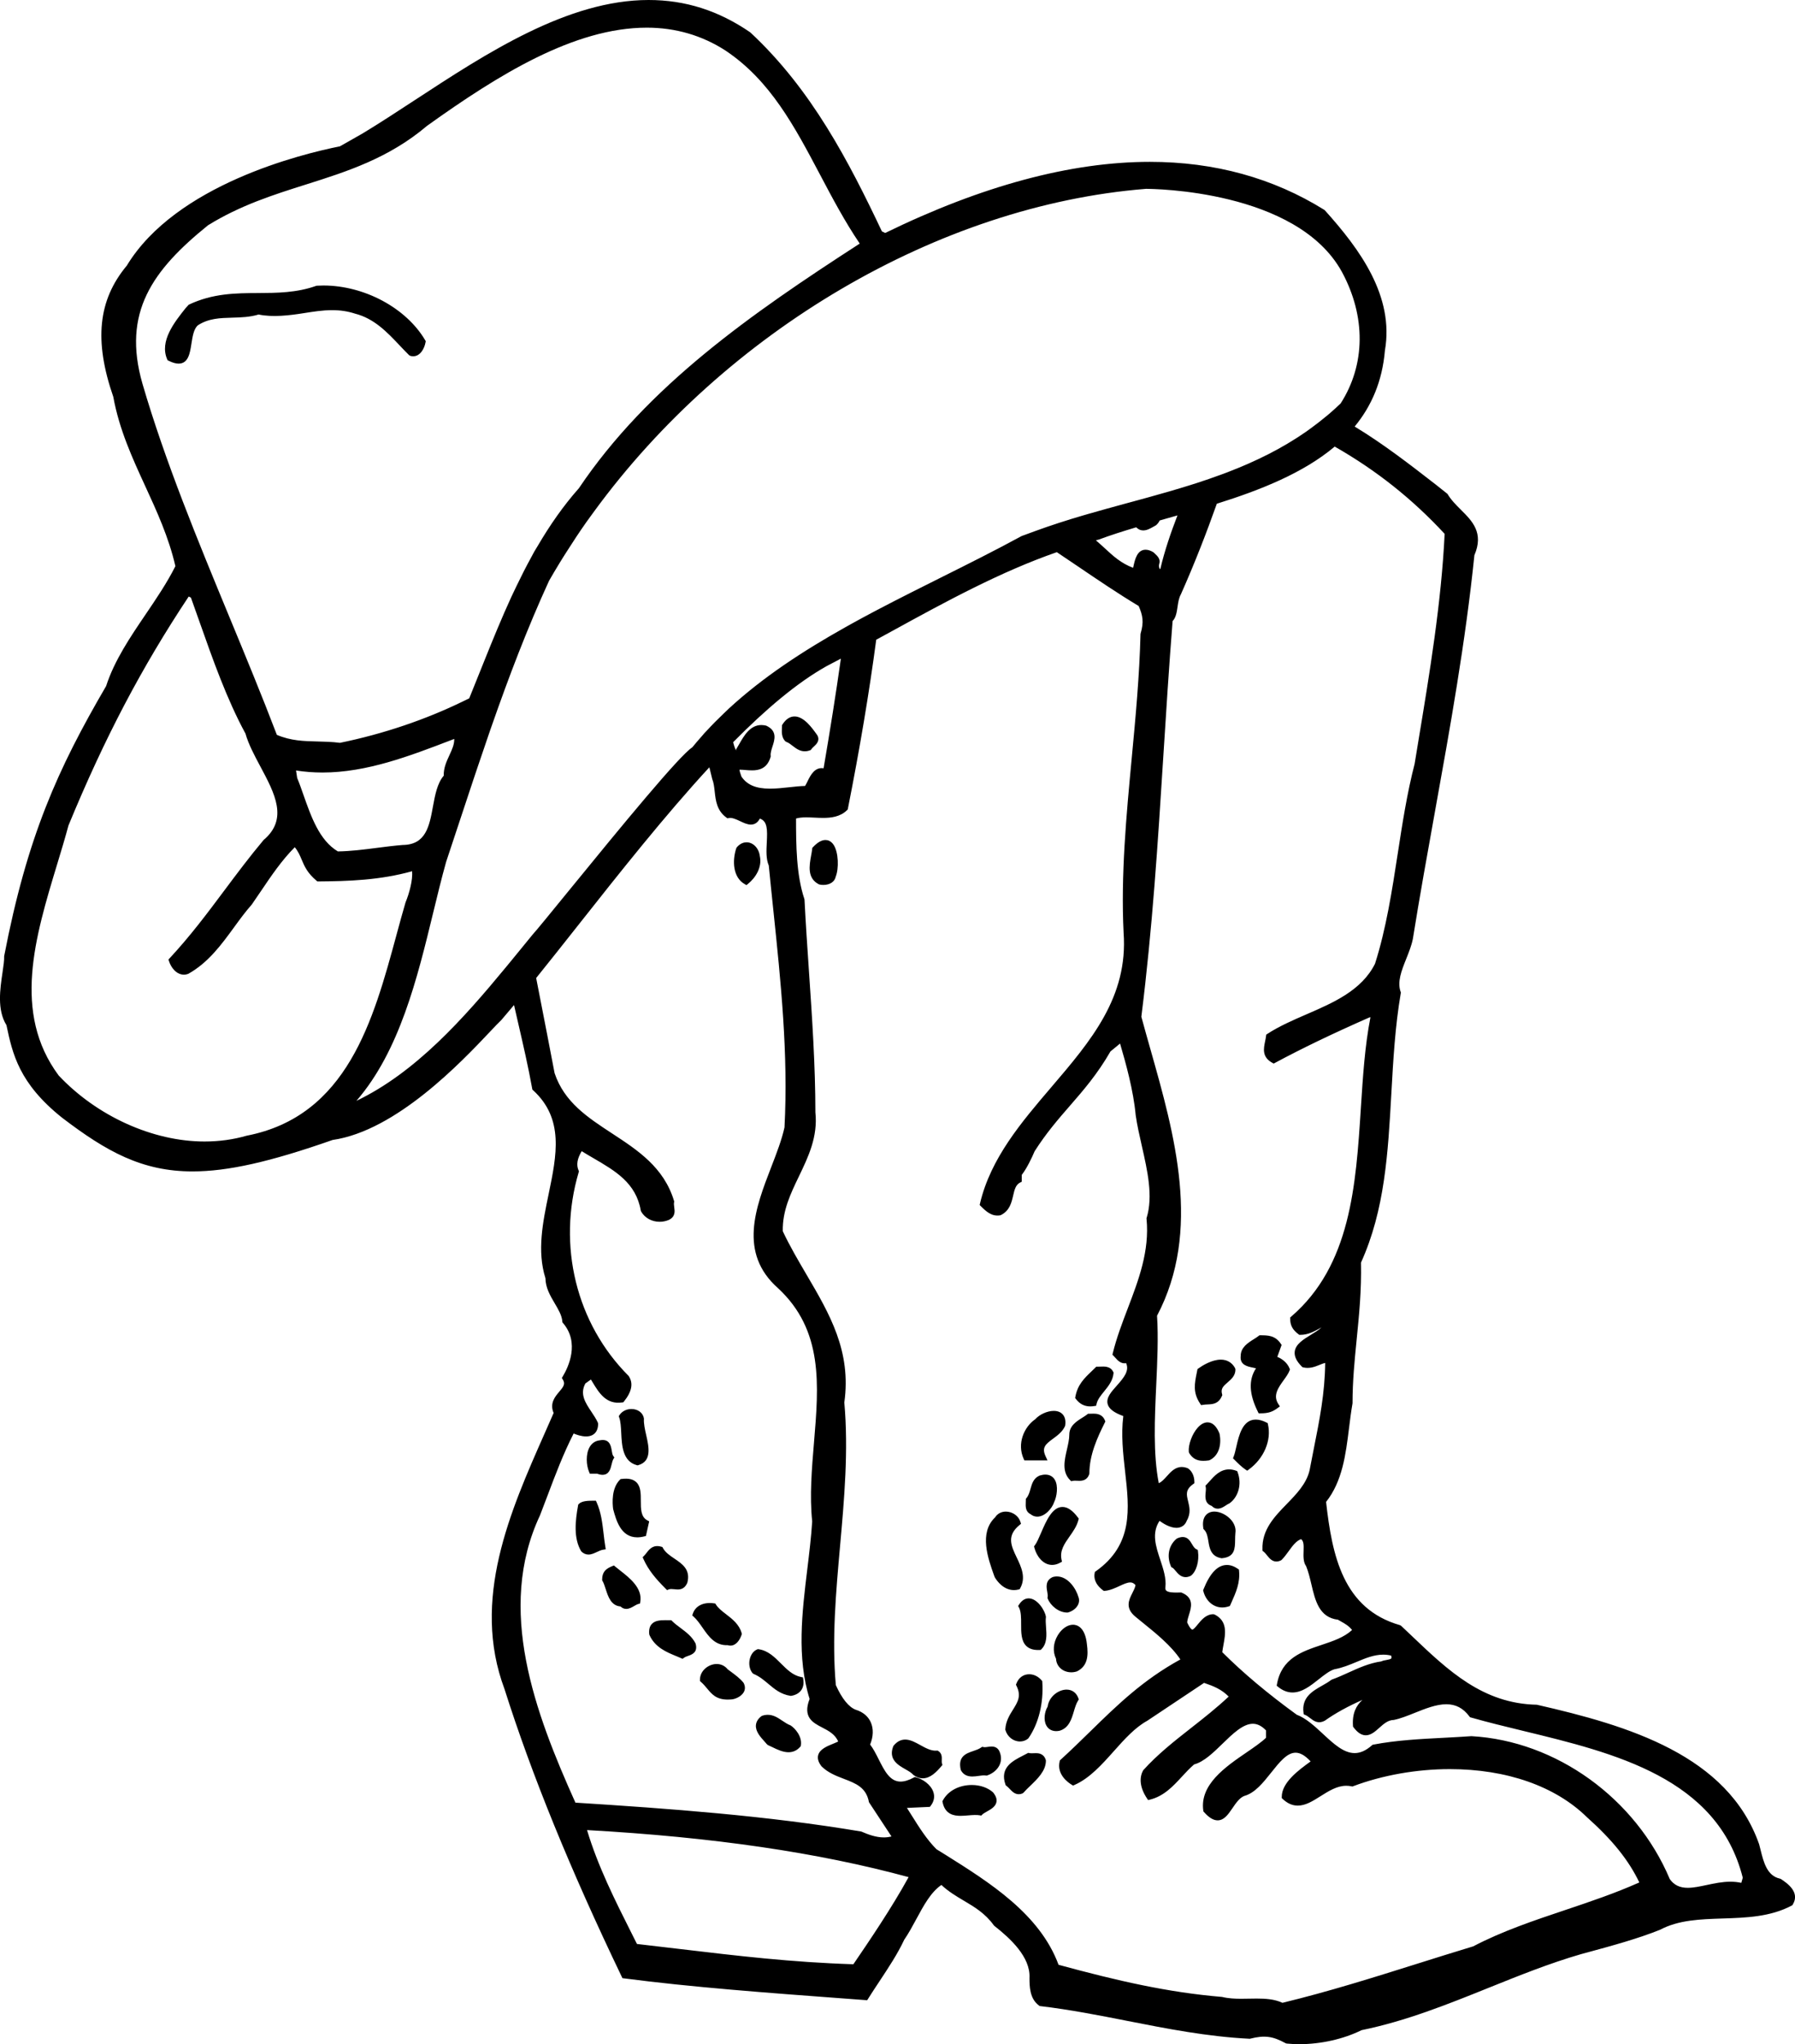 <?xml version="1.0" encoding="utf-8"?>
<!-- Generator: Adobe Illustrator 17.0.0, SVG Export Plug-In . SVG Version: 6.00 Build 0)  -->
<!DOCTYPE svg PUBLIC "-//W3C//DTD SVG 1.1//EN" "http://www.w3.org/Graphics/SVG/1.1/DTD/svg11.dtd">
<svg version="1.1" id="Layer_1" xmlns="http://www.w3.org/2000/svg" xmlns:xlink="http://www.w3.org/1999/xlink" x="0px" y="0px"
	 width="190.245px" height="216.594px" viewBox="0 0 190.245 216.594" enable-background="new 0 0 190.245 216.594"
	 xml:space="preserve">
<path d="M188.759,199.098l-0.103-0.043c-1.379-0.295-1.74-1.757-2.06-3.047c-0.049-0.2-0.097-0.394-0.153-0.598
	c-3.313-9.437-13.865-12.574-23.557-14.782c-5.719-0.114-9.39-3.608-13.274-7.309c-0.37-0.353-0.741-0.705-1.113-1.055l-0.121-0.068
	c-6.038-1.725-7.194-7.382-7.832-13.058c1.733-2.19,2.086-5.034,2.428-7.786c0.107-0.865,0.218-1.76,0.375-2.665
	c0-2.365,0.216-4.522,0.443-6.806c0.254-2.541,0.516-5.167,0.454-8.1c2.528-5.584,2.864-11.592,3.22-17.95
	c0.194-3.484,0.396-7.087,0.995-10.589l0.013-0.076l-0.026-0.073c-0.38-1.065,0.097-2.259,0.602-3.522
	c0.271-0.681,0.553-1.385,0.693-2.087c0.725-4.521,1.549-9.091,2.346-13.51c1.591-8.82,3.235-17.94,4.176-27.142
	c1.022-2.376-0.221-3.614-1.423-4.813c-0.519-0.517-1.054-1.05-1.427-1.684l-1.214-0.968c-2.766-2.147-5.581-4.328-8.625-6.171
	c1.761-2.137,2.926-4.76,3.206-8.056c1.002-5.752-2.653-10.734-6.36-14.849l-0.063-0.053c-5.413-3.377-11.634-5.089-18.489-5.089
	c-8.369,0-17.807,2.536-28.052,7.536l-0.348-0.171c-3.484-7.35-7.433-15.023-13.95-21.084C76.161,1.122,72.636,0,68.743,0
	c-8.567,0-17.165,5.625-24.751,10.589c-1.94,1.269-3.772,2.468-5.556,3.548l-2.411,1.369c-4.045,0.805-17.379,4.059-22.587,12.64
	c-3.049,3.658-3.486,7.96-1.429,13.907c0.628,3.463,2.03,6.51,3.385,9.456c1.224,2.661,2.489,5.411,3.196,8.481
	c-0.89,1.769-2.038,3.461-3.149,5.099c-1.631,2.403-3.317,4.889-4.193,7.604C6.124,81.475,2.885,88.627,0.44,101.315
	c0.019,0.425-0.071,1.028-0.174,1.727c-0.263,1.768-0.589,3.964,0.418,5.581c0.639,3.025,1.321,6.156,5.894,9.805
	c4.722,3.604,8.498,5.69,13.82,5.69c3.748,0,8.207-1.001,14.854-3.332c6.764-0.971,13.707-8.321,16.672-11.46
	c0.521-0.552,0.933-0.988,1.21-1.247c0.438-0.507,0.889-1.042,1.346-1.589c0.144,0.634,0.289,1.265,0.434,1.893
	c0.528,2.286,1.074,4.649,1.492,6.968l0.018,0.099l0.074,0.068c3.306,3.018,2.502,6.891,1.651,10.991
	c-0.615,2.967-1.251,6.033-0.341,8.922c0.015,1.023,0.509,1.859,0.987,2.67c0.386,0.654,0.751,1.271,0.804,1.913l0.008,0.096
	l0.063,0.073c1.79,2.088,0.576,4.658-0.029,5.667l-0.094,0.157l0.098,0.154c0.3,0.472,0.078,0.771-0.374,1.302
	c-0.44,0.518-1.038,1.22-0.595,2.253c-0.307,0.703-0.622,1.415-0.94,2.134c-3.663,8.271-7.814,17.646-4.265,27.119
	c2.891,9.113,6.956,19.084,12.428,30.484l0.069,0.145l0.159,0.021c7.121,0.934,15.352,1.544,23.312,2.134l2.47,0.184l0.095-0.152
	c0.383-0.612,0.789-1.225,1.197-1.841c0.95-1.435,1.933-2.917,2.635-4.418c0.466-0.678,0.879-1.443,1.279-2.183
	c0.791-1.465,1.541-2.854,2.659-3.621c0.746,0.7,1.57,1.188,2.369,1.662c1.166,0.691,2.268,1.345,3.186,2.614l0.057,0.06
	c1.658,1.302,3.848,3.289,3.725,5.522c0,0.822,0,2.199,1.018,2.927l0.063,0.045l0.075,0.009c3.159,0.375,6.257,0.984,9.252,1.574
	c4.143,0.815,8.427,1.658,12.901,1.884l0.044,0.002l0.043-0.011c1.517-0.381,2.377-0.269,3.751,0.483l0.113,0.035
	c0.438,0.043,0.894,0.065,1.354,0.065c2.275,0,4.671-0.541,6.58-1.485c4.719-0.964,9.162-2.753,13.461-4.484
	c3.171-1.277,6.449-2.598,9.802-3.571l0.749-0.203c2.581-0.701,5.249-1.427,7.628-2.38c1.957-1.04,4.232-1.114,6.643-1.194
	c2.476-0.081,5.035-0.165,7.302-1.365l0.071-0.038l0.042-0.067C190.827,200.481,189.378,199.512,188.759,199.098z M72.093,206.514
	c-1.505-0.18-3.027-0.36-4.584-0.537l-0.577-1.149c-1.755-3.487-3.567-7.09-4.714-10.919c13.346,0.746,24.503,2.379,34.082,4.985
	c-1.799,3.278-4.208,6.818-5.855,9.232C83.899,207.918,78.163,207.235,72.093,206.514z M129.516,211.587
	c-5.744-0.479-11.088-1.708-17.324-3.405c-1.99-5.385-7.31-8.721-12.008-11.668l-0.93-0.575c-1.026-1.025-1.839-2.322-2.625-3.576
	c-0.171-0.273-0.34-0.542-0.507-0.803l2.431-0.111l0.084-0.107c0.359-0.462,0.456-0.975,0.28-1.482
	c-0.269-0.779-1.134-1.367-1.85-1.546l-0.112-0.028l-0.101,0.055c-0.53,0.285-1.004,0.43-1.407,0.43
	c-1.129,0.001-1.705-1.143-2.315-2.354c-0.277-0.551-0.563-1.118-0.909-1.571c0.346-0.854,0.37-1.688,0.063-2.37
	c-0.283-0.629-0.836-1.086-1.584-1.316c-0.741-0.277-1.472-1.18-2.114-2.611c-0.436-4.86,0.013-9.871,0.446-14.717
	c0.445-4.979,0.906-10.128,0.453-15.229c0.761-5.433-1.563-9.39-4.025-13.579c-0.861-1.468-1.753-2.984-2.498-4.569
	c-0.043-2.166,0.814-3.949,1.722-5.836c0.986-2.051,2.007-4.172,1.734-6.759c0-4.93-0.345-10.003-0.679-14.908
	c-0.17-2.498-0.345-5.08-0.474-7.621l-0.016-0.079c-0.859-2.576-0.88-5.72-0.881-8.523c0.282-0.086,0.625-0.124,1.082-0.124
	c0.28,0,0.569,0.014,0.862,0.028c0.309,0.015,0.62,0.029,0.927,0.029c0.798,0,1.808-0.094,2.544-0.829l0.063-0.063l0.018-0.089
	c1.271-6.422,2.255-12.284,3.002-17.898c0.587-0.321,1.161-0.632,1.762-0.962c5.631-3.09,11.419-6.244,17.379-8.315
	c0.746,0.498,1.492,1.002,2.245,1.513c2.073,1.406,4.216,2.859,6.43,4.191c0.432,0.991,0.567,1.698,0.206,2.908l-0.013,0.078
	c-0.106,4.383-0.524,8.836-0.93,13.142c-0.572,6.087-1.164,12.381-0.861,18.482c0.498,6.822-3.472,11.47-7.674,16.389
	c-3.154,3.692-6.415,7.511-7.545,12.306l-0.033,0.167l0.118,0.117c0.526,0.523,1.14,1.125,2.045,0.973l0.084-0.027
	c0.928-0.464,1.125-1.315,1.299-2.067c0.142-0.613,0.264-1.144,0.749-1.386l0.164-0.082v-0.723c0.547-0.715,1.051-1.768,1.361-2.501
	c1.23-1.935,2.509-3.404,3.744-4.826c1.433-1.646,2.913-3.35,4.296-5.755l1.017-0.834c0.601,2.053,1.415,4.946,1.656,7.589
	c0.151,1.056,0.405,2.174,0.65,3.255c0.596,2.623,1.213,5.337,0.512,7.617l-0.018,0.057l0.006,0.059
	c0.332,3.403-0.847,6.491-1.986,9.477c-0.588,1.541-1.196,3.135-1.59,4.752l-0.04,0.163l0.119,0.118
	c0.067,0.066,0.13,0.139,0.192,0.209c0.272,0.308,0.615,0.662,1.144,0.571c0.343,0.796-0.184,1.479-1.006,2.398
	c-0.582,0.65-1.132,1.265-0.954,1.935c0.134,0.503,0.663,0.91,1.658,1.271c-0.248,1.976-0.024,3.963,0.192,5.887
	c0.449,3.98,0.873,7.739-3.107,10.558l-0.096,0.068l-0.023,0.115c-0.093,0.463-0.015,1.156,0.88,1.832l0.092,0.069l0.114-0.011
	c0.554-0.051,1.081-0.295,1.545-0.511c0.421-0.195,0.817-0.379,1.139-0.379c0.151,0,0.349,0.035,0.559,0.287
	c-0.055,0.281-0.193,0.556-0.34,0.844c-0.356,0.703-0.8,1.577,0.335,2.505c0.254,0.211,0.528,0.433,0.814,0.664
	c1.334,1.077,2.977,2.404,3.944,3.86c-3.978,2.181-6.691,4.833-9.561,7.638c-0.999,0.977-2.032,1.986-3.141,2.996l-0.066,0.061
	l-0.021,0.087c-0.349,1.397,0.896,2.269,1.286,2.502l0.131,0.078l0.14-0.061c1.611-0.701,2.921-2.169,4.187-3.589
	c1.096-1.229,2.229-2.501,3.537-3.215l6.02-4.014c1.009,0.34,1.858,0.687,2.609,1.45c-1.291,1.214-2.658,2.287-3.983,3.326
	c-1.811,1.422-3.521,2.764-5.068,4.471c-0.479,0.837-0.338,1.902,0.396,2.998l0.116,0.174l0.203-0.051
	c1.474-0.369,2.441-1.417,3.378-2.432c0.411-0.445,0.835-0.905,1.294-1.295c1.044-0.281,2.04-1.252,3.004-2.191
	c1.069-1.041,2.175-2.118,3.218-2.118c0.483,0,0.943,0.23,1.401,0.703v0.781c-0.521,0.495-1.28,1.015-2.082,1.563
	c-2.21,1.513-4.961,3.395-4.569,6.151l0.013,0.089l0.06,0.066c0.535,0.601,0.995,0.88,1.449,0.88c0.686,0,1.112-0.622,1.563-1.281
	c0.373-0.546,0.759-1.109,1.255-1.302c1.131-0.308,2.01-1.413,2.859-2.481c0.86-1.082,1.673-2.104,2.581-2.104
	c0.497,0,1.021,0.303,1.595,0.924l-0.091,0.067c-1.182,0.861-2.968,2.164-2.968,3.69v0.128l0.093,0.088
	c0.506,0.478,1.03,0.71,1.605,0.71c0.831,0,1.603-0.487,2.419-1.003c0.856-0.54,1.741-1.1,2.726-1.1c0.186,0,0.372,0.02,0.555,0.06
	l0.086,0.019l0.082-0.03c3.1-1.169,6.736-1.813,10.238-1.813c6.022,0,11.18,1.803,14.531,5.084c2.713,2.425,4.439,4.571,5.561,6.923
	c-2.562,1.147-5.255,2.051-7.862,2.926c-3.284,1.102-6.681,2.24-9.737,3.845c-1.973,0.596-3.936,1.213-5.897,1.83
	c-4.656,1.465-9.472,2.979-14.325,4.153c-0.852-0.395-1.822-0.45-2.749-0.45c-0.273,0-0.551,0.005-0.829,0.011
	c-0.275,0.006-0.552,0.011-0.826,0.011C130.953,211.78,130.222,211.76,129.516,211.587z M57.23,160.564
	c0.274-0.7,0.541-1.408,0.809-2.119c0.816-2.167,1.66-4.405,2.759-6.556c0.319,0.135,0.828,0.311,1.316,0.311
	c0.812,0,1.277-0.488,1.277-1.338l-0.026-0.123c-0.182-0.398-0.438-0.784-0.688-1.156c-0.64-0.96-1.245-1.868-0.637-2.995
	l0.588-0.42c0.063,0.102,0.126,0.206,0.189,0.311c0.665,1.097,1.434,2.37,3.132,2.118l0.116-0.017l0.073-0.092
	c0.83-1.037,1.008-1.93,0.49-2.696c-5.557-5.557-7.587-13.826-5.298-21.581l0.03-0.103l-0.042-0.098
	c-0.251-0.587-0.146-1.238,0.332-2.035c0.417,0.259,0.841,0.506,1.262,0.751c2.313,1.349,4.499,2.621,5.002,5.543l0.035,0.097
	c0.392,0.683,1.127,1.091,1.968,1.091c0.333,0,0.668-0.068,0.984-0.205c0.696-0.348,0.617-0.913,0.56-1.326
	c-0.026-0.193-0.052-0.376-0.019-0.545l0.015-0.072l-0.021-0.071c-1.071-3.548-3.849-5.365-6.533-7.122
	c-2.621-1.714-5.096-3.333-6.123-6.406c-0.531-2.792-1.075-5.575-1.618-8.357c-0.112-0.573-0.224-1.151-0.336-1.725
	c1.416-1.755,2.898-3.63,4.427-5.564c4.446-5.628,9.204-11.642,13.929-16.765c0.102,0.411,0.196,0.826,0.302,1.235
	c0.163,0.408,0.213,0.869,0.267,1.356c0.103,0.935,0.218,1.994,1.24,2.739l0.108,0.079l0.131-0.029
	c0.334-0.076,0.785,0.129,1.21,0.329c0.396,0.187,0.77,0.363,1.143,0.363c0.407,0,0.727-0.213,0.949-0.635
	c0.81,0.272,0.808,1.161,0.736,2.532c-0.044,0.857-0.09,1.744,0.212,2.442c0.154,1.585,0.32,3.171,0.486,4.758
	c0.783,7.491,1.593,15.238,1.179,22.989c-0.291,1.321-0.834,2.725-1.408,4.211c-1.646,4.257-3.514,9.081,0.729,12.829
	c4.805,4.461,4.319,10.234,3.806,16.347c-0.233,2.776-0.475,5.646-0.191,8.361c-0.103,1.648-0.313,3.374-0.516,5.043
	c-0.559,4.596-1.137,9.346,0.243,13.769c-0.763,1.938,0.352,2.516,1.336,3.026c0.671,0.348,1.363,0.707,1.692,1.481
	c-0.144,0.077-0.351,0.161-0.54,0.238c-0.625,0.253-1.402,0.568-1.578,1.199c-0.099,0.353,0.009,0.741,0.346,1.186
	c0.685,0.685,1.547,1.016,2.381,1.335c1.271,0.486,2.369,0.907,2.653,2.474l2.387,3.627c-0.26,0.068-0.527,0.103-0.81,0.103
	c-0.854,0-1.688-0.321-2.388-0.622c-9.95-1.68-20.419-2.436-30.3-3.063C56.702,181.472,52.569,170.499,57.23,160.564z
	 M26.147,120.334c-1.421,0.409-2.925,0.616-4.468,0.616c-5.479,0-11.411-2.689-15.459-6.992c-4.933-6.648-2.51-14.642-0.167-22.371
	c0.437-1.44,0.849-2.8,1.203-4.12c3.813-9.25,7.749-16.744,12.745-24.261l0.233,0.113c0.308,0.854,0.613,1.72,0.92,2.59
	c1.42,4.026,2.889,8.189,4.864,11.823c0.316,1.126,0.956,2.323,1.575,3.48c1.533,2.866,2.98,5.574,0.345,7.79
	c-1.5,1.79-2.845,3.588-4.145,5.327c-1.861,2.491-3.62,4.844-5.819,7.21l-0.118,0.127l0.052,0.164
	c0.226,0.719,0.807,1.443,1.595,1.444l0,0c0.129,0,0.26-0.021,0.443-0.085c2.127-1.186,3.517-3.092,4.861-4.936
	c0.62-0.85,1.205-1.652,1.877-2.411c0.316-0.45,0.634-0.922,0.96-1.405c1.093-1.62,2.221-3.293,3.598-4.667
	c0.359,0.435,0.538,0.857,0.725,1.302c0.296,0.702,0.602,1.429,1.587,2.253l0.083,0.07l0.109-0.001
	c3.161-0.023,6.527-0.128,9.932-1.081c0.077,0.919-0.273,2.271-0.701,3.316c-0.325,1.107-0.641,2.27-0.964,3.464
	C39.574,108.08,36.812,118.264,26.147,120.334z M39.936,89.839c-1.364,0.176-2.774,0.356-4.13,0.373
	c-1.949-1.169-2.816-3.635-3.655-6.02c-0.223-0.634-0.44-1.253-0.655-1.76l-0.12-0.794c0.911,0.144,1.852,0.216,2.8,0.216l0,0
	c4.685,0,9.231-1.743,13.626-3.429l0.342-0.131c0.017,0.579-0.24,1.136-0.51,1.72c-0.31,0.671-0.629,1.362-0.604,2.176
	c-0.69,0.801-0.92,2.053-1.143,3.265c-0.383,2.086-0.745,4.057-3.214,4.075C41.759,89.605,40.833,89.724,39.936,89.839z
	 M61.358,51.727c-1.681,1.898-3.09,3.942-4.349,6.085c-0.127,0.216-0.266,0.425-0.389,0.643c-0.108,0.19-0.204,0.387-0.309,0.578
	c-0.54,0.981-1.05,1.985-1.539,3.004c-0.092,0.192-0.185,0.384-0.276,0.577c-0.095,0.203-0.196,0.402-0.29,0.607
	c-1.016,2.212-1.953,4.502-2.891,6.837c-0.076,0.19-0.153,0.38-0.229,0.57c-0.081,0.202-0.162,0.401-0.243,0.604
	c-0.003,0.008-0.007,0.017-0.01,0.025c-0.363,0.907-0.729,1.82-1.102,2.737c-0.013,0.007-0.026,0.013-0.039,0.019
	c-0.095,0.048-0.194,0.092-0.289,0.14c-0.093,0.046-0.188,0.091-0.281,0.136c-3.991,1.953-8.495,3.479-13.092,4.419
	c-0.834-0.107-1.621-0.126-2.383-0.144c-1.444-0.034-2.811-0.066-4.303-0.7c-1.571-4.12-3.322-8.354-5.015-12.448
	c-3.358-8.124-6.831-16.524-9.235-24.775c-2.164-7.539,1.067-12.014,6.951-16.77c3.43-2.124,6.961-3.24,10.375-4.319
	c4.317-1.365,8.781-2.776,12.846-6.223c7.546-5.4,15.589-10.398,23.289-10.398c3.049,0,5.86,0.821,8.354,2.437
	c4.733,3.167,7.296,8.016,10.009,13.148c1.285,2.433,2.613,4.946,4.202,7.294C79.59,33.267,68.655,40.882,61.358,51.727z
	 M45.904,96.738c0.464-1.909,0.902-3.713,1.38-5.419c0.518-1.544,1.031-3.101,1.548-4.668c0.429-1.298,0.862-2.605,1.299-3.916
	c0.068-0.203,0.137-0.408,0.205-0.611c0.071-0.212,0.141-0.423,0.213-0.635c0.386-1.149,0.777-2.301,1.176-3.455
	c0.072-0.209,0.142-0.417,0.214-0.626c0.068-0.196,0.138-0.392,0.207-0.589c1.784-5.102,3.731-10.233,6.046-15.281
	c0.359-0.629,0.731-1.252,1.109-1.872c0.115-0.189,0.232-0.377,0.348-0.565c0.119-0.192,0.243-0.381,0.364-0.572
	c0.685-1.082,1.391-2.153,2.13-3.203c0.138-0.196,0.282-0.387,0.422-0.582s0.283-0.389,0.425-0.584
	c13.898-19.003,36.42-32.388,58.463-34.15c0.649,0,15.971,0.1,20.761,8.783c2.569,4.74,2.509,9.844-0.122,13.95
	c-0.362,0.35-0.732,0.684-1.106,1.009c-0.081,0.07-0.162,0.14-0.244,0.209c-0.083,0.071-0.17,0.136-0.253,0.206
	c-0.491,0.409-0.992,0.797-1.501,1.168c-0.093,0.068-0.185,0.136-0.278,0.202c-0.085,0.061-0.168,0.125-0.254,0.185
	c-2.611,1.82-5.428,3.19-8.34,4.307c-0.119,0.046-0.238,0.091-0.357,0.136c-0.119,0.045-0.238,0.086-0.357,0.13
	c-0.856,0.315-1.719,0.614-2.587,0.894c-0.124,0.04-0.248,0.078-0.372,0.117c-0.122,0.039-0.245,0.077-0.367,0.116
	c-1.402,0.439-2.813,0.844-4.223,1.234c-0.132,0.036-0.263,0.073-0.395,0.109c-0.218,0.06-0.435,0.12-0.653,0.179
	c-0.248,0.068-0.495,0.135-0.742,0.202c-0.099,0.027-0.198,0.054-0.296,0.08c-0.087,0.024-0.174,0.047-0.262,0.071
	c-0.126,0.034-0.254,0.07-0.381,0.104c-1.237,0.335-2.484,0.682-3.734,1.041c-0.095,0.027-0.189,0.055-0.284,0.082
	c-0.096,0.028-0.192,0.055-0.288,0.083c-1.727,0.504-3.446,1.057-5.138,1.676c-0.115,0.042-0.23,0.084-0.345,0.127
	c-0.118,0.044-0.237,0.085-0.354,0.13c-0.233,0.089-0.471,0.166-0.703,0.258c-2.807,1.528-5.768,3.007-8.631,4.436
	c-2.121,1.059-4.256,2.128-6.368,3.233c-0.105,0.055-0.21,0.11-0.315,0.165c-0.108,0.057-0.216,0.113-0.324,0.17
	c-0.812,0.429-1.618,0.865-2.419,1.308C90.11,66.171,90,66.234,89.89,66.295c-0.105,0.059-0.211,0.118-0.316,0.177
	c-4.456,2.5-8.692,5.261-12.311,8.592c-0.086,0.079-0.168,0.162-0.253,0.242c-0.089,0.084-0.177,0.169-0.265,0.253
	c-0.638,0.607-1.258,1.23-1.852,1.876c-0.081,0.088-0.167,0.171-0.247,0.26c-0.083,0.091-0.159,0.189-0.24,0.281
	c-0.35,0.396-0.697,0.793-1.03,1.205c-1.379,0.899-7.298,8.091-13.251,15.392c-1.816,2.229-3.252,3.988-3.679,4.456l-0.413,0.505
	l-0.243,0.298l-0.246,0.302l-0.268,0.328c-0.383,0.469-0.772,0.944-1.163,1.421c-0.08,0.097-0.16,0.195-0.241,0.292
	c-0.083,0.101-0.167,0.203-0.25,0.304c-4.506,5.462-9.579,11.16-15.849,14.164C42.351,111.368,44.232,103.624,45.904,96.738z
	 M122.408,58.667l-0.127-0.12L122.22,58.5c-0.293-0.171-0.555-0.254-0.801-0.254c-0.892,0-1.124,1.024-1.277,1.702
	c-0.017,0.073-0.034,0.147-0.051,0.216c-1.289-0.491-2.098-1.238-3.025-2.096c-0.29-0.268-0.595-0.541-0.915-0.816
	c0.109-0.027,0.216-0.063,0.324-0.089c1.216-0.453,2.545-0.874,3.938-1.29c0.024,0.016,0.043,0.035,0.069,0.051
	c0.197,0.185,0.428,0.277,0.687,0.277c0.377,0,0.732-0.198,1.045-0.373c0.085-0.048,0.167-0.094,0.306-0.173
	c0.179-0.153,0.306-0.324,0.392-0.508c0.267-0.076,0.529-0.151,0.799-0.228c0.36-0.102,0.721-0.205,1.084-0.308
	c-0.712,1.848-1.362,3.736-1.82,5.689c-0.024-0.001-0.043-0.01-0.065-0.041c-0.077-0.107-0.099-0.352-0.046-0.512
	C123.032,59.244,122.656,58.898,122.408,58.667z M79.001,81.588c0.237,0.019,0.477,0.037,0.709,0.037
	c0.668,0,1.599-0.147,1.962-1.425l0.017-0.058l-0.007-0.06c-0.036-0.29,0.081-0.648,0.193-0.994c0.228-0.699,0.54-1.655-0.67-2.2
	c-0.173-0.043-0.344-0.065-0.508-0.065c-1.195,0-1.834,1.117-2.348,2.014c-0.097,0.17-0.19,0.335-0.285,0.485l-0.045,0.072v0.085
	c0,0.015,0.001,0.031,0.002,0.05c-0.149-0.273-0.241-0.575-0.314-0.889c3.391-3.434,6.733-6.283,9.894-8.054
	c0.506-0.258,1.015-0.534,1.521-0.8c-0.522,3.681-1.128,7.516-1.833,11.621c-0.918-0.151-1.372,0.699-1.698,1.371
	c-0.091,0.186-0.177,0.363-0.265,0.5c-0.529,0.011-1.094,0.072-1.688,0.138c-0.672,0.073-1.366,0.148-2.027,0.148
	c-1.488,0-2.424-0.394-3.027-1.276l-0.055-0.159c-0.069-0.195-0.127-0.361-0.155-0.576C78.576,81.554,78.788,81.57,79.001,81.588z
	 M152.979,184.132c-2.472,0.128-5.028,0.261-7.426,0.722l-0.08,0.016l-0.062,0.054c-0.628,0.557-1.229,0.827-1.837,0.827
	c-1.169,0-2.235-0.99-3.364-2.038c-0.875-0.813-1.779-1.652-2.774-2.027c-3.13-2.28-5.643-4.39-7.892-6.626
	c0.03-0.255,0.078-0.518,0.126-0.78c0.216-1.178,0.459-2.513-0.941-3.213l-0.133-0.031c-0.767,0-1.264,0.607-1.663,1.096
	c-0.185,0.227-0.438,0.535-0.563,0.535c-0.021,0-0.206-0.021-0.545-0.756c0.013-0.248,0.101-0.526,0.192-0.819
	c0.237-0.753,0.562-1.785-0.763-2.336l-0.055-0.022l-0.565,0.005c-0.232,0-0.85,0-1.047-0.224c-0.024-0.027-0.1-0.112-0.07-0.349
	c0.104-0.938-0.224-1.924-0.54-2.878c-0.482-1.455-0.94-2.835-0.083-4.145c0.393,0.291,1.125,0.741,1.795,0.741
	c0.528,0,0.925-0.288,1.094-0.764c0.452-0.775,0.284-1.458,0.137-2.06c-0.174-0.704-0.299-1.213,0.544-1.815l0.124-0.089v-0.152
	c0-0.228-0.046-1-0.691-1.427c-0.224-0.093-0.442-0.14-0.65-0.14c-0.701,0-1.167,0.519-1.577,0.976
	c-0.278,0.311-0.545,0.607-0.857,0.739c-0.605-3.104-0.434-6.825-0.267-10.428c0.114-2.478,0.232-5.039,0.084-7.312
	c4.75-9.018,1.858-19.21-0.693-28.206c-0.333-1.175-0.662-2.335-0.97-3.475c1.183-9.478,1.741-18.31,2.333-27.66
	c0.292-4.614,0.594-9.386,0.979-14.266c0.355-0.363,0.438-0.925,0.525-1.518c0.067-0.46,0.138-0.936,0.355-1.318
	c1.477-3.323,2.69-6.454,3.808-9.596c4.647-1.458,9.162-3.252,12.494-6.054c4.411,2.515,8.226,5.547,11.651,9.245
	c-0.35,7.273-1.585,14.724-2.78,21.93l-0.402,2.446c-0.801,3.088-1.303,6.35-1.789,9.505c-0.604,3.92-1.229,7.974-2.411,11.673
	c-1.409,2.819-4.387,4.11-7.266,5.358c-1.427,0.619-2.901,1.259-4.146,2.074l-0.114,0.075l-0.018,0.136
	c-0.024,0.199-0.065,0.394-0.104,0.581c-0.161,0.777-0.343,1.657,0.769,2.272l0.142,0.078l0.143-0.076
	c2.83-1.523,6.11-3.102,10.026-4.824h0.086c-0.59,3.009-0.797,6.22-1.015,9.611c-0.528,8.2-1.075,16.681-7.388,22.103l-0.104,0.089
	v0.137c0,0.697,0.258,1.174,0.889,1.646l0.079,0.059h0.099c0.825,0,1.462-0.353,2.078-0.693c0.059-0.033,0.118-0.065,0.178-0.099
	c-0.291,0.275-0.706,0.529-1.113,0.778c-0.804,0.491-1.635,0.999-1.729,1.789c-0.06,0.501,0.189,1.021,0.759,1.591l0.059,0.059
	l0.079,0.02c0.621,0.156,1.198-0.041,1.693-0.246c0.217-0.09,0.426-0.177,0.64-0.223c-0.036,3.225-0.601,6.049-1.197,9.033
	c-0.153,0.766-0.309,1.546-0.457,2.339c-0.329,1.424-1.392,2.518-2.42,3.575c-1.304,1.342-2.652,2.729-2.576,4.817l0.005,0.142
	l0.113,0.085c0.124,0.094,0.239,0.236,0.36,0.387c0.25,0.311,0.533,0.662,1.001,0.662c0.155,0,0.319-0.042,0.485-0.125l0.077-0.056
	c0.271-0.271,0.509-0.599,0.738-0.914c0.407-0.56,0.793-1.091,1.313-1.276c0.286,0.212,0.288,0.627,0.267,1.256
	c-0.02,0.555-0.042,1.185,0.269,1.605c0.243,0.591,0.403,1.269,0.558,1.924c0.406,1.729,0.827,3.516,2.816,3.753
	c0.099,0.058,0.196,0.112,0.293,0.168c0.455,0.256,0.856,0.481,1.205,0.919c-0.844,0.784-2.012,1.175-3.243,1.587
	c-2.075,0.694-4.221,1.412-4.717,4.148l-0.031,0.171l0.135,0.111c0.489,0.402,1.008,0.607,1.542,0.607
	c1.013,0,1.903-0.705,2.765-1.386c0.604-0.478,1.174-0.929,1.689-1.078c0.823-0.146,1.587-0.464,2.326-0.771
	c0.955-0.398,1.857-0.774,2.831-0.774c0.287,0,0.563,0.032,0.84,0.098c0.064,0.188,0.039,0.264,0.027,0.284
	c-0.054,0.102-0.333,0.151-0.537,0.188c-0.19,0.034-0.371,0.066-0.52,0.143c-1.273,0.181-2.393,0.688-3.477,1.181
	c-0.571,0.26-1.162,0.528-1.771,0.746l-0.081,0.045c-0.276,0.214-0.601,0.397-0.943,0.593c-1.032,0.585-2.201,1.248-1.982,2.877
	l0.022,0.172l0.161,0.064c0.172,0.069,0.33,0.191,0.499,0.319c0.392,0.302,0.837,0.671,1.575,0.288
	c1.11-0.794,2.527-1.563,3.985-2.2c-0.675,0.601-1.094,1.452-1.001,2.746l0.006,0.087l0.053,0.069
	c0.426,0.568,0.852,0.844,1.302,0.844c0.544,0,0.998-0.405,1.437-0.798c0.451-0.403,0.918-0.82,1.524-0.826
	c0.7-0.141,1.44-0.437,2.224-0.751c1.12-0.448,2.278-0.913,3.344-0.913c1.011,0,1.79,0.411,2.452,1.294l0.06,0.08l0.096,0.027
	c1.767,0.505,3.615,0.953,5.572,1.428c9.647,2.337,20.578,4.985,23.242,15.552l-0.155,0.542c-0.363-0.081-0.743-0.121-1.154-0.121
	c-0.871,0-1.714,0.179-2.528,0.353c-0.713,0.151-1.386,0.295-1.99,0.295c-0.866,0-1.464-0.302-1.906-0.922
	c-3.611-8.558-12.043-14.646-21.02-15.147C154.968,184.028,153.974,184.08,152.979,184.132z M83.342,78.611
	c0.221,0.072,0.432,0.235,0.655,0.408c0.356,0.275,0.761,0.587,1.301,0.587c0.178,0,0.36-0.035,0.544-0.104l0.091-0.034l0.054-0.081
	c0.059-0.089,0.157-0.18,0.263-0.277c0.267-0.246,0.669-0.619,0.394-1.171l-0.063-0.095c-0.514-0.723-1.375-1.932-2.37-1.932
	c-0.487,0-0.918,0.285-1.28,0.848l-0.047,0.074v0.087c0,0.065-0.004,0.14-0.009,0.219c-0.021,0.395-0.054,0.99,0.352,1.397
	L83.342,78.611z M87.488,89.003c-0.41,0-0.845,0.25-1.327,0.764l-0.068,0.072l-0.011,0.098c-0.024,0.219-0.067,0.455-0.112,0.7
	c-0.197,1.086-0.443,2.438,0.848,3.076c0.14,0.034,0.293,0.053,0.443,0.053c0.703,0,1.212-0.354,1.312-0.872
	c0.346-0.862,0.307-2.598-0.231-3.393C88.062,89.09,87.724,89.003,87.488,89.003z M78.941,93.685l0.175,0.097l0.155-0.125
	c0.786-0.631,1.528-1.746,1.26-2.956c-0.104-0.829-0.707-1.454-1.404-1.454c-0.265,0-0.66,0.092-1.036,0.53l-0.057,0.1
	C77.589,91.219,77.682,92.983,78.941,93.685z M132.758,144.901c0.122,0.024,0.246,0.05,0.36,0.081
	c-0.803,1.222-0.736,2.733,0.2,4.605l0.082,0.164h0.184c0.818,0,1.266-0.139,1.841-0.57l0.226-0.168l-0.156-0.234
	c-0.613-0.919-0.017-1.747,0.561-2.547c0.255-0.354,0.496-0.688,0.621-1.021l0.04-0.107l-0.042-0.106
	c-0.248-0.625-0.802-1.027-1.298-1.229l0.456-1.261l-0.083-0.125c-0.597-0.9-1.394-0.9-2.165-0.9h-0.104l-0.081,0.065
	c-0.151,0.12-0.332,0.233-0.519,0.35c-0.617,0.387-1.385,0.867-1.383,1.766C131.379,144.621,132.209,144.79,132.758,144.901z
	 M127.303,148.885l0.189-0.032c0.177-0.029,0.346-0.037,0.507-0.044c0.537-0.025,1.146-0.054,1.509-0.899l0.04-0.096l-0.027-0.1
	c-0.154-0.567,0.11-0.829,0.592-1.243c0.388-0.334,0.826-0.712,0.826-1.364l-0.036-0.143c-0.322-0.59-0.846-0.902-1.514-0.902
	c-0.97,0-1.984,0.651-2.375,0.932l-0.096,0.068l-0.074,0.37c-0.241,1.184-0.432,2.118,0.353,3.293L127.303,148.885z
	 M115.557,149.018c0.133,0,0.273-0.013,0.423-0.037l0.197-0.033l0.044-0.195c0.103-0.465,0.439-0.88,0.795-1.318
	c0.454-0.561,0.923-1.139,1.001-1.915l0.008-0.085l-0.038-0.077c-0.308-0.618-0.93-0.574-1.423-0.554
	c-0.085,0.003-0.169,0.007-0.25,0.007h-0.123l-0.087,0.087c-0.139,0.139-0.277,0.271-0.413,0.401
	c-0.763,0.729-1.483,1.416-1.717,2.697l-0.023,0.129l0.078,0.104C114.429,148.759,114.929,149.018,115.557,149.018z M65.842,151.836
	c0.066,1.339,0.149,3.006,1.651,3.408l0.08,0.021l0.079-0.023c1.464-0.42,1.114-1.958,0.834-3.194
	c-0.135-0.594-0.274-1.206-0.237-1.739c-0.085-0.598-0.63-1.015-1.324-1.015c-0.525,0-0.998,0.237-1.264,0.636l-0.083,0.125
	l0.051,0.142C65.78,150.612,65.811,151.206,65.842,151.836z M108.572,154.74h2.45l-0.197-0.423c-0.435-0.93-0.031-1.283,0.782-1.877
	c0.466-0.341,0.993-0.727,1.267-1.327l0.023-0.081c0.07-0.492-0.015-0.881-0.252-1.155c-0.218-0.251-0.549-0.384-0.958-0.384
	c-0.687,0-1.507,0.371-1.97,0.888c-1.178,0.808-1.954,2.582-1.225,4.186L108.572,154.74z M113.416,156.828l0.118,0.118l0.162-0.04
	c0.101-0.022,0.268-0.021,0.436-0.012c0.085,0.004,0.171,0.009,0.256,0.009c0.352,0,0.845-0.073,1.055-0.702l0.016-0.094
	c0-1.945,0.843-3.791,1.633-5.369l0.06-0.119l-0.049-0.124c-0.283-0.708-0.966-0.708-1.223-0.708c-0.082,0-0.165,0.003-0.247,0.006
	l-0.318,0.005l-0.081,0.064c-0.149,0.12-0.33,0.231-0.516,0.348c-0.618,0.388-1.388,0.869-1.388,1.805
	c0,0.478-0.126,1.024-0.248,1.554C112.812,154.736,112.533,155.945,113.416,156.828z M134.386,150.924l-0.031-0.137l-0.125-0.063
	c-0.419-0.209-0.789-0.311-1.133-0.311c-1.406,0-1.789,1.674-2.068,2.896c-0.09,0.395-0.176,0.768-0.277,1.023l-0.073,0.182
	l0.138,0.138c0.384,0.387,0.781,0.785,1.196,1.063l0.173,0.115l0.167-0.122C133.958,154.538,134.775,152.616,134.386,150.924z
	 M128.124,154.737l0.091-0.028c1.079-0.538,1.242-1.819,1.038-2.805c-0.316-0.794-0.745-1.197-1.271-1.197
	c-0.345,0-0.699,0.188-1.024,0.544c-0.6,0.655-1.031,1.813-0.963,2.579l0.042,0.127c0.345,0.573,0.807,0.828,1.497,0.828
	C127.711,154.785,127.907,154.769,128.124,154.737z M62.515,156.148h0.779c0.212,0.08,0.396,0.118,0.563,0.118
	c0.699,0,0.853-0.636,0.965-1.101c0.051-0.208,0.103-0.424,0.189-0.569l0.103-0.171l-0.12-0.159
	c-0.084-0.112-0.121-0.336-0.157-0.552c-0.075-0.452-0.189-1.136-0.96-1.136c-0.103,0-0.216,0.014-0.303,0.034
	c-0.461,0.047-0.832,0.288-1.073,0.699c-0.437,0.741-0.374,1.933-0.063,2.656L62.515,156.148z M131.126,155.875l-0.128-0.047
	c-0.248-0.09-0.493-0.136-0.73-0.136c-0.953,0-1.577,0.702-2.079,1.268c-0.11,0.124-0.215,0.242-0.316,0.344l-0.112,0.112
	l0.031,0.156c0.031,0.157,0.012,0.354-0.009,0.563c-0.047,0.465-0.116,1.16,0.644,1.429c0.18,0.192,0.393,0.291,0.633,0.291
	c0.338,0,0.642-0.2,0.887-0.36c0.105-0.07,0.215-0.142,0.28-0.164l0.078-0.039c0.963-0.688,1.329-2.069,0.871-3.288L131.126,155.875
	z M109.938,160.699c0.832,0,1.577-0.904,1.778-1.518c0.292-0.585,0.479-1.748,0.068-2.409c-0.213-0.346-0.558-0.528-0.995-0.528
	c-0.175,0-0.367,0.03-0.608,0.102c-0.646,0.277-0.813,0.874-0.961,1.4c-0.102,0.364-0.198,0.708-0.429,0.984l-0.068,0.083v0.107
	c0,0.082-0.004,0.163-0.007,0.244c-0.019,0.446-0.041,1.003,0.498,1.265C109.43,160.608,109.674,160.699,109.938,160.699z
	 M64.983,159.895c0.324,1.193,0.814,2.996,2.558,2.996c0.231,0,0.48-0.032,0.74-0.098l0.178-0.045l0.346-1.552l-0.199-0.106
	c-0.689-0.368-0.688-1.2-0.688-2.081c0.001-0.727,0.002-1.479-0.455-1.937c-0.338-0.338-0.824-0.46-1.592-0.364l-0.101,0.013
	l-0.072,0.072C64.811,157.682,64.896,159.23,64.983,159.895z M62.369,164.716c0.314,0,0.608-0.139,0.893-0.272
	c0.213-0.1,0.434-0.204,0.647-0.239l0.293-0.049l-0.049-0.293c-0.073-0.438-0.125-0.888-0.178-1.338
	c-0.132-1.13-0.268-2.298-0.741-3.342l-0.079-0.174h-0.191c-0.597,0-1.273,0-1.615,0.345l-0.064,0.065l-0.017,0.09
	c-0.299,1.64-0.498,3.492,0.336,4.867C61.828,164.602,62.086,164.716,62.369,164.716z M112.363,165.578l0.192-0.107l-0.047-0.215
	c-0.205-0.958,0.309-1.688,0.854-2.461c0.379-0.538,0.771-1.095,0.937-1.753l0.034-0.138l-0.085-0.112
	c-0.565-0.755-1.102-1.121-1.639-1.121c-1.086,0-1.718,1.462-2.274,2.752c-0.233,0.539-0.453,1.049-0.653,1.306l-0.089,0.114
	l0.035,0.141c0.222,0.882,0.906,1.83,1.887,1.83C111.796,165.814,112.082,165.734,112.363,165.578z M105.438,167.135
	c0.244,0.404,0.929,1.345,2.029,1.345c0.156,0,0.316-0.02,0.475-0.06l0.125-0.031l0.063-0.112c0.634-1.144,0.1-2.261-0.372-3.247
	c-0.591-1.234-1.102-2.302,0.301-3.448l0.151-0.123l-0.055-0.188c-0.184-0.642-0.837-1.107-1.554-1.107
	c-0.484,0-0.897,0.225-1.142,0.619c-1.716,1.63-0.744,4.347-0.101,6.149L105.438,167.135z M127.546,162.004l0.069,0.069
	c0.304,0.304,0.379,0.76,0.457,1.241c0.117,0.713,0.262,1.601,1.37,1.786l0.038,0.006l0.038-0.003
	c1.362-0.125,1.374-1.039,1.386-1.924c0.003-0.242,0.006-0.502,0.031-0.759c0.071-0.465-0.089-0.953-0.449-1.374
	c-0.454-0.528-1.17-0.884-1.78-0.884c-0.377,0-0.69,0.132-0.905,0.381c-0.268,0.311-0.358,0.769-0.27,1.363L127.546,162.004z
	 M126.948,164.226l-0.14-0.069c-0.213-0.106-0.345-0.327-0.483-0.562c-0.195-0.329-0.438-0.739-0.97-0.739
	c-0.179,0-0.371,0.047-0.591,0.145l-0.068,0.043c-0.824,0.685-1.059,1.824-0.598,2.903l0.043,0.1l0.098,0.049
	c0.115,0.058,0.235,0.201,0.362,0.354c0.246,0.293,0.553,0.658,1.061,0.658c0.156,0,0.321-0.036,0.553-0.145
	c0.578-0.436,0.902-1.546,0.755-2.582L126.948,164.226z M68.257,164.851l-0.146,0.145l0.083,0.188
	c0.533,1.195,1.332,2.128,2.366,3.159l0.139,0.139l0.182-0.073c0.15-0.06,0.38-0.044,0.596-0.02
	c0.126,0.015,0.249,0.027,0.368,0.027c0.47,0,0.793-0.222,1.003-0.718c0.368-1.385-0.549-2.001-1.357-2.545
	c-0.476-0.319-0.967-0.65-1.229-1.129l-0.06-0.109l-0.12-0.033c-0.813-0.233-1.216,0.21-1.521,0.607
	C68.471,164.606,68.375,164.732,68.257,164.851z M65.713,166.395c-0.188-0.146-0.361-0.281-0.507-0.406l-0.137-0.117l-0.167,0.066
	c-0.668,0.267-1.082,0.599-1.082,1.427v0.079l0.039,0.068c0.136,0.237,0.235,0.547,0.341,0.875c0.252,0.783,0.563,1.749,1.571,1.829
	c0.173,0.17,0.376,0.257,0.604,0.257c0.313,0,0.604-0.169,0.86-0.318c0.152-0.088,0.296-0.171,0.407-0.199l0.188-0.048l0.032-0.191
	C68.106,168.262,66.723,167.183,65.713,166.395z M131.195,166.225c-0.39-0.27-0.779-0.406-1.157-0.406
	c-0.976,0-1.79,0.847-2.488,2.588l-0.036,0.089l0.023,0.094c0.261,1.036,1.064,1.732,2.002,1.732c0.225,0,0.455-0.039,0.686-0.115
	l0.125-0.042l0.162-0.365c0.48-1.076,0.935-2.093,0.811-3.359l-0.014-0.137L131.195,166.225z M111.017,169.313l0.032,0.082
	c0.288,0.721,1.139,1.466,2.066,1.466h0.037l0.035-0.009c0.346-0.087,0.83-0.348,1.06-0.796c0.144-0.281,0.157-0.586,0.049-0.854
	c-0.24-0.838-1.074-2.168-2.289-2.168c-0.121,0-0.243,0.014-0.416,0.058c-0.813,0.35-0.687,1.07-0.602,1.548
	c0.039,0.221,0.076,0.429,0.045,0.587L111.017,169.313z M110.866,172.412c-0.027-0.378-0.054-0.736-0.016-1.045l0.005-0.042
	l-0.007-0.042c-0.108-0.661-0.903-1.925-1.824-1.925c-0.274,0-0.673,0.114-1.021,0.661l-0.094,0.147l0.084,0.153
	c0.234,0.432,0.233,1.107,0.232,1.761c-0.002,0.869-0.003,1.768,0.533,2.306c0.294,0.294,0.719,0.443,1.264,0.443
	c0.053,0,0.108-0.001,0.164-0.004l0.114-0.006l0.081-0.081C110.993,174.129,110.926,173.217,110.866,172.412z M74.457,172.461
	c0.653,0.941,1.332,1.91,2.666,1.855c0.098,0.032,0.196,0.048,0.293,0.048c0.594,0,1-0.595,1.183-1.151l0.027-0.085l-0.023-0.086
	c-0.252-0.928-0.995-1.5-1.65-2.004c-0.431-0.331-0.836-0.644-1.069-1.017l-0.073-0.117l-0.137-0.02
	c-1.104-0.159-1.963,0.257-2.243,1.096l-0.063,0.186l0.146,0.13C73.863,171.606,74.165,172.041,74.457,172.461z M71.235,171.76
	l-0.087-0.087l-0.63-0.004c-0.542,0-1.1,0.032-1.441,0.409c-0.227,0.249-0.313,0.6-0.268,1.071l0.025,0.094
	c0.593,1.307,1.782,1.798,2.831,2.231c0.177,0.073,0.351,0.146,0.52,0.22l0.159,0.07l0.14-0.104
	c0.122-0.092,0.295-0.153,0.463-0.213c0.392-0.139,1.046-0.371,0.774-1.308c-0.361-0.724-0.993-1.197-1.604-1.654
	C71.796,172.244,71.492,172.017,71.235,171.76z M113.728,172.149c-0.584,0-1.204,0.429-1.619,1.118
	c-0.487,0.808-0.554,1.731-0.185,2.486c0.039,0.826,0.723,1.439,1.622,1.439c0.183,0,0.367-0.026,0.598-0.098
	c1.174-0.585,1.201-1.721,1.057-2.853C115.012,172.354,114.107,172.149,113.728,172.149z M79.476,175.751
	c-0.144,0.549-0.038,1.132,0.275,1.521l0.117,0.089c0.619,0.258,1.099,0.662,1.562,1.053c0.646,0.546,1.314,1.11,2.343,1.27
	l0.047,0.007l0.047-0.008c0.458-0.076,0.817-0.277,1.04-0.581c0.226-0.309,0.305-0.712,0.229-1.168l-0.034-0.202l-0.2-0.04
	c-0.872-0.175-1.485-0.788-2.136-1.438c-0.671-0.671-1.364-1.364-2.358-1.507l-0.079-0.012l-0.073,0.03
	C79.884,174.913,79.601,175.273,79.476,175.751z M77.391,177.072l-0.27-0.2c-0.289-0.361-0.701-0.561-1.165-0.561
	c-0.839,0-1.772,0.687-1.772,1.671v0.135l0.102,0.089c0.265,0.231,0.467,0.476,0.663,0.711c0.499,0.599,0.971,1.165,2.184,1.165
	c0.098,0,0.201-0.004,0.289-0.011c0.446,0,1.103-0.282,1.385-0.739c0.185-0.299,0.196-0.644,0.006-1.016
	C78.472,177.863,77.872,177.425,77.391,177.072z M106.55,183.208l-0.004,0.052l0.015,0.05c0.204,0.713,0.839,1.211,1.542,1.211
	c0.313,0,0.605-0.102,0.847-0.293l0.059-0.063c1.075-1.551,1.607-3.718,1.461-5.944l-0.006-0.097l-0.062-0.074
	c-0.347-0.415-0.829-0.653-1.322-0.653c-0.618,0-1.126,0.371-1.359,0.994l-0.045,0.121l0.058,0.116
	c0.534,1.069,0.135,1.708-0.369,2.517C107.009,181.712,106.606,182.356,106.55,183.208z M113.812,181.34
	c0.127-0.427,0.247-0.829,0.45-1.152l0.077-0.123l-0.05-0.137c-0.209-0.574-0.663-0.903-1.248-0.903c-0.853,0-1.866,0.735-2.005,1.8
	c-0.322,0.533-0.461,1.4-0.142,1.997c0.207,0.388,0.579,0.602,1.047,0.602c0.102,0,0.212-0.01,0.361-0.039
	C113.291,183.089,113.568,182.159,113.812,181.34z M83.796,182.821c-0.314-0.117-0.604-0.312-0.883-0.499
	c-0.459-0.309-0.934-0.627-1.539-0.627c-0.194,0-0.394,0.033-0.592,0.101l-0.089,0.047c-0.351,0.272-0.545,0.59-0.576,0.941
	c-0.059,0.667,0.474,1.257,0.902,1.73c0.099,0.109,0.191,0.212,0.267,0.306l0.114,0.087c0.136,0.059,0.28,0.13,0.432,0.203
	c0.531,0.258,1.132,0.551,1.739,0.551c0.488,0,0.905-0.193,1.24-0.575l0.056-0.063l0.014-0.084
	C85.037,183.984,84.259,183.121,83.796,182.821z M99.835,186.845c-0.03-0.093-0.025-0.223-0.021-0.359
	c0.012-0.294,0.027-0.695-0.354-0.946l-0.084-0.056l-0.102,0.008c-0.584,0.049-1.172-0.279-1.739-0.591
	c-0.543-0.299-1.056-0.582-1.596-0.582c-0.465,0-0.864,0.209-1.222,0.637l-0.049,0.084c-0.533,1.388,0.528,1.99,1.304,2.431
	c0.324,0.184,0.631,0.357,0.843,0.601c0.313,0.234,0.641,0.353,0.977,0.353c0.801,0,1.454-0.654,1.988-1.295l0.105-0.127
	L99.835,186.845z M105.098,185.056c-0.132,0-0.271,0.019-0.411,0.039c-0.112,0.016-0.224,0.032-0.329,0.032
	c-0.051,0-0.093-0.004-0.128-0.013l-0.133-0.033l-0.111,0.08c-0.234,0.167-0.541,0.271-0.837,0.372
	c-0.736,0.25-1.652,0.561-1.323,1.982l0.031,0.079c0.243,0.429,0.634,0.638,1.193,0.638c0.221,0,0.454-0.031,0.685-0.064
	c0.268-0.037,0.533-0.079,0.76-0.042l0.073,0.012l0.07-0.023c0.579-0.193,1.063-0.601,1.296-1.089
	c0.198-0.418,0.211-0.882,0.042-1.332C105.835,185.271,105.54,185.056,105.098,185.056z M109.777,185.759
	c-0.082,0-0.165,0.004-0.249,0.008c-0.169,0.007-0.337,0.01-0.436-0.014l-0.114-0.028l-0.103,0.057
	c-0.154,0.086-0.318,0.17-0.484,0.254c-1.04,0.53-2.465,1.257-1.825,3.048l0.029,0.084l0.072,0.054
	c0.134,0.102,0.248,0.222,0.357,0.336c0.247,0.258,0.527,0.551,0.949,0.551c0.126,0,0.258-0.027,0.391-0.081l0.115-0.082
	c0.19-0.224,0.437-0.46,0.697-0.71c0.785-0.754,1.675-1.609,1.675-2.68l-0.016-0.094
	C110.603,185.759,110.003,185.759,109.777,185.759z M102.997,189.132c-1.35,0-2.523,0.625-3.064,1.631l-0.051,0.095l0.021,0.104
	c0.259,1.289,1.207,1.438,1.898,1.438c0.267,0,0.547-0.023,0.825-0.048c0.448-0.039,0.912-0.068,1.219-0.008l0.155,0.031
	l0.112-0.112c0.108-0.108,0.3-0.216,0.502-0.33c0.421-0.236,0.896-0.504,0.994-0.99c0.063-0.31-0.042-0.633-0.355-1.028
	C104.701,189.417,103.879,189.132,102.997,189.132z M34.275,30.251c-0.229,0-0.457,0.007-0.683,0.021l-0.081,0.017
	c-2.088,0.739-4.149,0.75-6.142,0.76c-2.375,0.012-4.83,0.024-7.374,1.241l-0.34,0.38c-1.169,1.47-2.77,3.482-1.937,5.4l0.043,0.099
	l0.096,0.048c0.417,0.209,0.768,0.312,1.069,0.312c1.034,0,1.208-1.113,1.36-2.096c0.123-0.79,0.25-1.606,0.698-1.972
	c1.128-0.733,2.343-0.767,3.63-0.802c0.911-0.025,1.853-0.051,2.792-0.334c1.499,0.311,3.239,0.102,4.824-0.149
	c0.972-0.154,1.977-0.314,2.977-0.314c0.862,0,1.645,0.118,2.411,0.367c2.038,0.515,3.407,1.962,4.73,3.362
	c0.333,0.352,0.664,0.702,1.003,1.036l0.117,0.071c0.107,0.035,0.216,0.052,0.323,0.052c0.723,0,1.187-0.775,1.312-1.496
	l0.019-0.107l-0.056-0.094C43.056,32.636,38.618,30.251,34.275,30.251z"/>
</svg>
